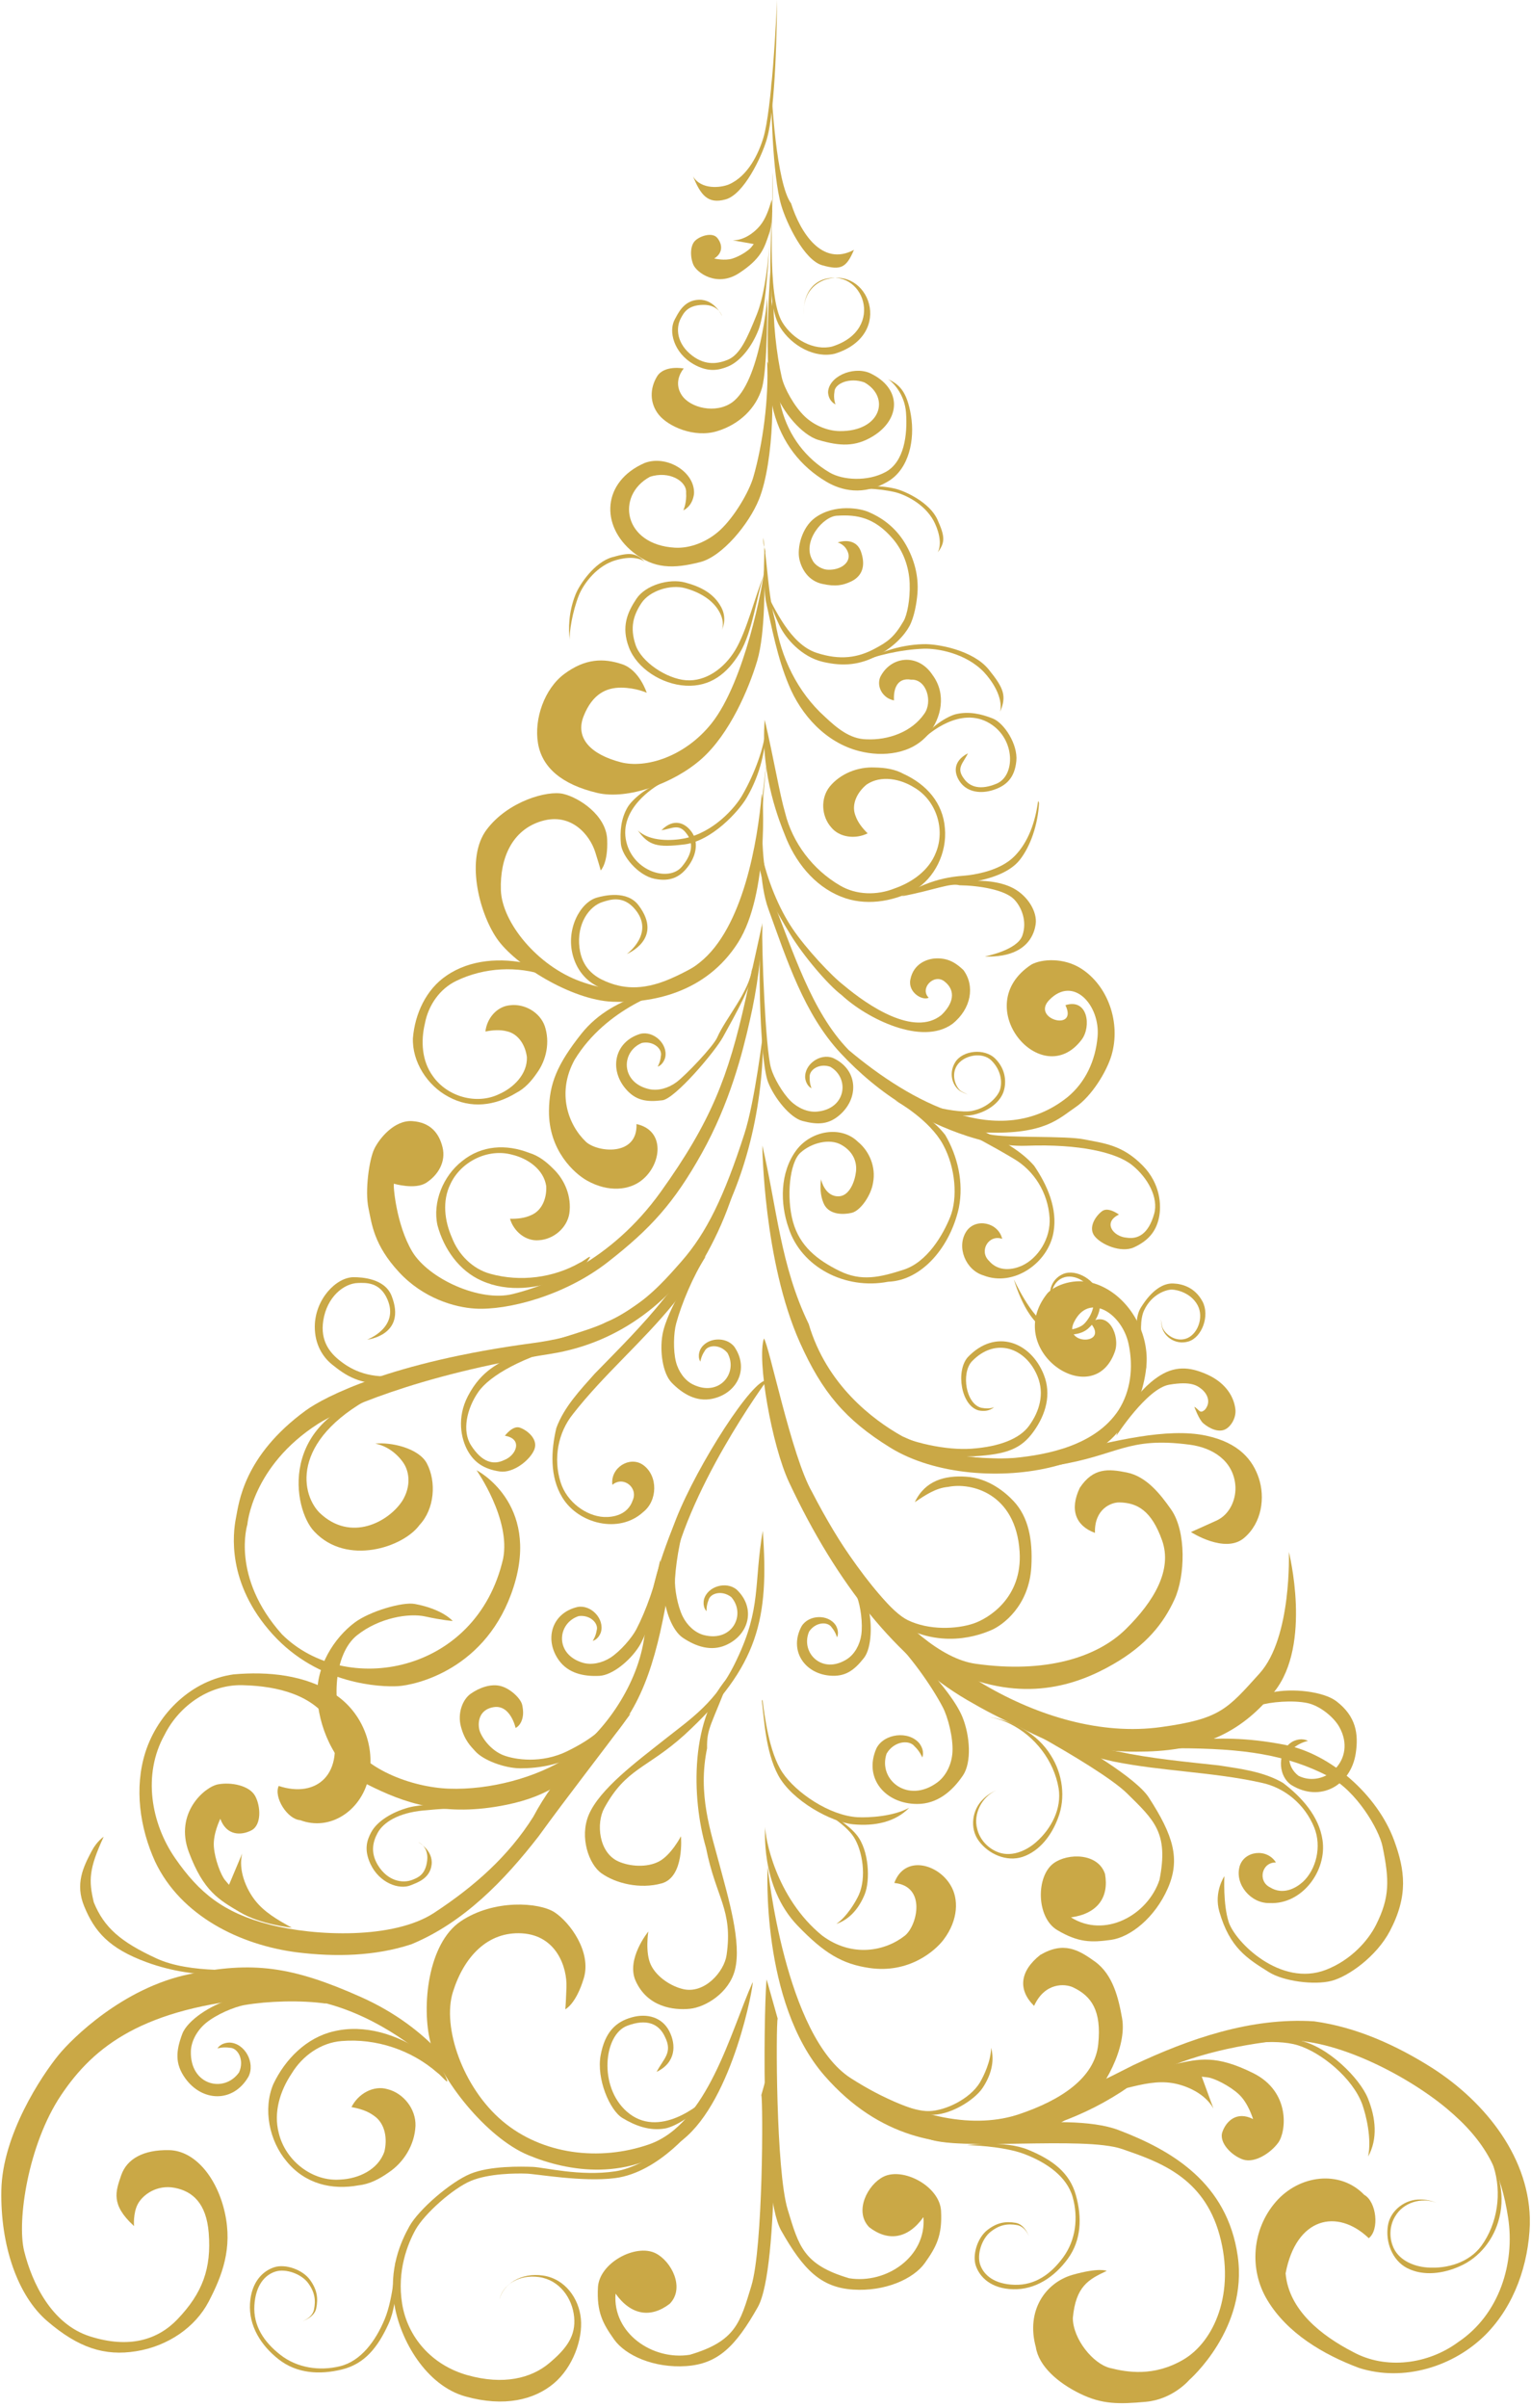 <?xml version="1.0" encoding="UTF-8" standalone="no"?><svg xmlns="http://www.w3.org/2000/svg" xmlns:xlink="http://www.w3.org/1999/xlink" fill="#caa846" height="454.2" preserveAspectRatio="xMidYMid meet" version="1" viewBox="-0.2 -0.0 289.0 454.2" width="289" zoomAndPan="magnify"><g><g color="#caa846" id="change1_1" stroke-width="0"><path d="m-144.85 664.31c-8.722 10.862-19.433 16.643-36.496 17.164-17.063 0.521-31.84-3.115-51.844-14.792s-37.485-33.211-51.269-62.625c-4.997-10.659-9.278-35.263-7.229-41.342 1.503 1.949 7.95 33.9 13.825 44.101 16.282 31.571 33.952 46.29 49.546 55.434 15.594 9.145 33.776 14.556 50.839 12.207 17.063-2.349 19.084-5.105 28.419-15.445 9.335-10.34 8.417-34.928 8.417-34.928s6.757 26.572-4.207 40.225z" fill="inherit" transform="translate(335.35 -116.68) scale(.656)"/><path d="m-421.16 841.94c0.557-2.689 0.248-4.997-1.684-7.627s-6.426-4.246-9.401-3.313c-2.975 0.933-5.717 3.849-6.065 9.72-0.348 5.871 2.721 10.516 7.487 14.236 4.766 3.72 11.159 4.742 17.182 3.258 6.023-1.483 10.232-7.3 12.815-13.485 2.584-6.185 3.099-16.411 3.099-16.411s1.181 10.737-1.934 17.61c-3.115 6.873-6.91 11.617-13.439 13.225-6.529 1.608-13.038 1.134-18.205-2.899-5.167-4.033-8.644-9.676-8.267-16.041 0.377-6.365 3.812-9.453 7.037-10.465 3.225-1.012 8.097 0.739 10.192 3.592 2.095 2.852 2.429 5.354 1.826 8.269-0.552 2.666-4.12 3.718-4.12 3.718s2.968-0.927 3.477-3.386z" fill="inherit" transform="translate(335.35 -116.68) scale(.656)"/><path d="m-393.93 697.58c-4.826 1.311-9.083 3.979-10.763 7.106-1.241 2.308-2.126 5.001-0.224 9.106 2.517 5.431 8.249 7.588 11.72 6.094 1.518-0.653 5.413-1.773 5.888-5.889 0.475-4.116-3.848-6.475-3.848-6.475s3.04 1.181 2.565 5.298c-0.475 4.116-2.689 4.918-4.223 5.533-2.853 1.144-7.105 0.368-9.892-4.095-2.396-3.838-1.394-7.051-0.153-9.359 1.68-3.126 6.068-5.777 13.065-6.46 9.764-0.952 19.189-1.018 19.189-1.018s-16.311-1.745-23.324 0.16z" fill="inherit" transform="translate(335.35 -116.68) scale(.656)"/><path d="m-314.49 676.64c-10.896 9.844-16.837 9.548-23.154 21.131-2.332 4.276-1.642 12.763 4.086 15.316 3.247 1.447 8.172 1.837 11.674 0 3.502-1.837 6.324-7.244 6.324-7.244s1.07 11.707-5.545 13.544c-6.284 1.745-13.231-1e-5 -17.317-2.887-3.655-2.583-6.356-10.37-3.697-16.76 3.113-7.481 14.027-15.511 21.597-21.524 7.778-6.178 15.289-10.903 20.995-23.137 7.15-14.908 4.879-21.729 7.509-37.075 1.793 25.109-0.999 38.871-22.473 58.636z" fill="inherit" transform="translate(335.35 -116.68) scale(.656)"/><path d="m-177.75 573.39c5.084-3.204 9.577-2.143 13.795-0.225 4.218 1.919 7.405 5.41 7.931 9.899 0.28 2.389-1.222 4.945-2.924 5.786-1.912 0.945-4.494-0.18-6.322-1.754-1.253-1.079-2.573-4.743-2.573-4.743 1.445 0.772 1.524 2.242 3.113 0.779 1.973-2.459 0.179-4.902-0.964-5.816-1.249-0.998-2.968-2.407-9.383-1.31s-15.199 14.683-15.199 14.683c0.842-3.449 4.987-12.547 12.526-17.299z" fill="inherit" transform="translate(335.35 -116.68) scale(.656)"/><path d="m-398.16 518.22s6.077 1.781 9.262-0.253c3.496-2.233 5.746-6.086 4.73-10.233-1.015-4.147-3.57-7.167-8.706-7.511-5.136-0.344-9.484 4.952-10.953 8.032-1.469 3.08-2.708 12.003-1.657 16.98 0.965 4.572 1.541 10.563 8.752 18.365 7.044 7.622 16.099 10.172 21.915 10.523 9.318 0.564 25.769-3.677 38.164-13.335 12.395-9.658 19.123-17.073 27.1-31.354 7.977-14.28 11.643-28.547 13.789-38.071 2.142-9.349 3.358-18.566 3.623-28.123 0 0 0.141-0.338-4.828 21.943s-9.911 35.142-24.389 55.345-33.013 27.023-42.584 29.405c-9.571 2.383-24.355-4.461-28.977-12.251s-5.502-19.206-5.242-19.463z" fill="inherit" transform="translate(335.35 -116.68) scale(.656)"/><path d="m-291.6 341.73c0.09 2.654 0.379 18.113-2.022 26.13-2.401 8.017-7.896 21.017-16.052 28.237-7.935 7.025-21.296 11.815-29.979 9.752-10.328-2.453-15.899-7.382-17.052-14.29-1.163-6.973 1.855-15.694 7.607-19.938 5.956-4.395 11.147-4.594 16.607-2.773 5.005 1.669 7.077 8.207 7.077 8.207s-3.082-1.434-7.312-1.47c-4.23-0.036-8.273 1.737-10.829 8.149-2.557 6.413 2.11 11.058 10.629 13.288 7.264 1.902 18.532-1.607 26.133-11.129 9.639-12.076 14.865-40.081 15.191-44.164z" fill="inherit" transform="translate(335.35 -116.68) scale(.656)"/><path d="m-137.86 688.46c7.451 3.713 16.991-4.602 11.747-14.032-1.582-2.846-5.607-6.137-9.214-6.892-4.161-0.87-10.597-0.366-13.977 0.725-7.188 2.32-17.001 6.98-23.916 11.902 2.418-3.67 18.597-13.667 27.601-15.654 6.002-1.324 14.981-0.311 18.697 2.544 5.58 4.287 6.391 9.302 5.53 14.946-1.399 9.176-10.179 14.258-18.55 9.096-4.123-2.84-3.962-10.064 0.459-12.525 2.714-1.28 4.333-0.128 4.333-0.128-0.076-0.019-1.986 0.394-3.691 1.668-2.361 1.25-2.437 5.757 0.98 8.348z" fill="inherit" transform="translate(335.35 -116.68) scale(.656)"/><path d="m-299.91 364.74c-3.278 5.454-8.627 9.133-14.18 8.717-5.553-0.416-12.889-5.215-14.546-10.207-1.657-4.992-0.626-8.482 1.716-12.002 2.342-3.52 8.314-5.397 12.484-4.281 4.007 1.073 8.069 3.287 10.008 6.979 1.622 3.088 0.628 5.067 0.628 5.067s1.659-3.067-0.135-6.483c-2.145-4.084-6.006-5.996-10.439-7.182-4.613-1.235-11.404 0.775-13.994 4.67-2.591 3.895-4.445 8.014-2.163 14.01s9.4 10.634 16.407 10.992c7.008 0.358 11.903-3.46 15.529-9.494 3.627-6.034 4.83-16.254 6.811-22.098-2.332 5.556-4.849 15.858-8.127 21.313z" fill="inherit" transform="translate(335.35 -116.68) scale(.656)"/><path d="m-286.67 237.01c1.502 5.033 6.552 15.672 11.787 17.135 5.235 1.463 6.889 0.826 9.097-4.435-9.182 4.918-15.426-4.977-18.081-13.343-4.269-5.825-5.638-30.354-5.777-35.589-6.7e-4 6.15 0.328 27.364 2.974 36.232z" fill="inherit" transform="translate(335.35 -116.68) scale(.656)"/><path d="m-291.31 347.74c2.683 4.953 7.171 15.326 14.721 17.817 6.883 2.271 11.983 1.37 16.647-1.101 3.808-2.017 5.715-3.312 8.461-8.049 0.965-1.663 1.91-6.1 1.73-10.835-0.181-4.735-1.867-9.303-4.825-12.76-5.297-6.191-10.387-7.017-15.891-6.673-4.131-0.013-10.346 7.438-7.292 12.726 0.757 1.651 2.958 2.82 4.609 2.82 3.615 0.081 6.526-2.073 5.71-4.815-0.825-2.545-3.027-3.027-3.027-3.027s5.159-1.926 6.742 2.752c1.582 4.678-0.276 7.287-3.027 8.53-2.132 0.964-4.196 1.513-8.186 0.619-3.99-0.894-5.896-4.228-6.535-7.017-0.757-3.302 0.671-9.192 4.471-11.97 5.641-4.123 13.173-2.717 15.478-1.651 4.962 2.116 8.444 5.435 10.721 9.444 2.278 4.01 3.694 8.779 3.287 13.934-0.206 2.676-0.912 6.868-2.314 9.435s-4.462 5.978-9.312 8.511c-4.851 2.534-9.498 3.16-15.59 1.738-6.092-1.421-10.663-6.673-12.451-10.387-1.789-3.715-4.127-10.043-4.127-10.043z" fill="inherit" transform="translate(335.35 -116.68) scale(.656)"/><path d="m-288.43 356.49c1.59 10.401 6.42 20.396 14.299 27.48 3.333 3.123 7.122 6.406 11.958 6.472 6.186 0.281 12.989-2.075 16.608-7.32 2.523-3.424 0.698-10.066-3.769-9.829-4.313-0.743-5.12 3.19-4.921 5.95-3.034-0.512-5.137-3.743-3.978-6.678 3.016-6.099 10.889-6.957 15.06-0.628 4.029 5.454 2.631 12.288-1.27 17.085-4.719 5.679-13.014 6.553-19.785 4.816-9.554-2.398-16.813-10.332-20.407-19.252-3.178-7.675-4.716-15.89-6.516-23.961-1.222-8.448 0.053-12.145-0.677-18.166-0.23 2.743 0.692 3.221 0.512 4.405 0.858 6.898 1.135 13.22 2.886 19.624z" fill="inherit" transform="translate(335.35 -116.68) scale(.656)"/><path d="m-290.7 263.4s-2.019 24.352-10.151 30.167c-4.669 3.339-12.071 1.636-14.515-2.126-2.634-4.053 0.605-7.628 0.605-7.628s-5.598-1.074-7.659 2.256c-2.061 3.33-2.264 7.639 0.475 11.043 2.74 3.405 10.177 6.699 16.702 4.754 6.525-1.945 11.36-6.694 12.997-12.479 1.637-5.785 1.547-25.989 1.547-25.989z" fill="inherit" transform="translate(335.35 -116.68) scale(.656)"/><path d="m-324.51 314.97c-9.857 5.355-7.626 19.538 7.232 20.375 4.484 0.253 9.431-1.776 12.991-5.073 4.107-3.804 8.308-10.937 9.555-15.241 2.651-9.153 4.536-22.658 3.96-33.28 2.466 5.031 2.047 28.86-2.342 39.704-2.926 7.228-10.644 16.414-16.864 18.013-7.785 2.002-13.358 1.967-19.276-2.755-9.621-7.676-8.995-20.376 3.229-25.722 6.368-2.432 14.641 2.618 14.213 8.947-0.531 3.729-3.075 4.66-3.075 4.66 0.079-0.067 1.02-2.362 0.807-5.022 0.304-3.335-4.877-6.462-10.43-4.606z" fill="inherit" transform="translate(335.35 -116.68) scale(.656)"/><path d="m-272.78 404.06c3.093-3.773 8.101-5.753 13.008-5.521 2.872 0.054 5.778 0.461 8.299 1.86 6.594 3.023 11.313 8.356 11.864 15.639 0.634 6.921-2.875 14.333-8.887 17.845-6.353 3.337-14.226 4.54-20.998 1.791-7.921-3.138-13.385-10.321-16.243-17.925-1.097-2.788-7.073-16.891-5.721-32.91 2.634 11.286 4.254 21.201 5.859 26.713 2.121 8.632 7.954 16.337 15.783 20.911 4.696 2.781 10.682 2.884 15.729 0.851 5.093-1.775 9.881-5.19 11.851-10.234 2.8-6.653 0.202-15.033-6.174-18.758-3.946-2.501-9.579-3.681-13.728-0.878-2.595 2.111-4.479 5.584-3.245 8.858 0.674 2 2.034 3.697 3.539 5.176-3.429 1.714-8.068 1.267-10.52-1.765-2.787-3.196-3.091-8.264-0.416-11.651z" fill="inherit" transform="translate(335.35 -116.68) scale(.656)"/><path d="m-245.44 389.97c0.951-0.903 10.249-9.261 18.747-4.106 7.445 4.515 7.368 15.063 1.962 17.325-4.562 1.909-7.666 1.046-9.405-1.45-2.341-3.077-0.21-4.417 1.156-7.272-4.444 2.264-4.112 5.866-2.068 8.502 2.044 2.635 5.74 3.214 9.378 2.029 3.736-1.216 6.127-3.476 6.612-8.3 0.485-4.824-3.51-10.928-6.742-12.228-3.232-1.3-6.892-2.152-10.634-1.266-2.331 0.552-7.365 3.578-9.006 6.766z" fill="inherit" transform="translate(335.35 -116.68) scale(.656)"/><path d="m-291.09 388.24c-0.258 4.882-1.385 11.835-5.539 18.959-2.358 4.043-10.13 12.505-17.947 13.462-7.817 0.957-10.259 0.361-13.408-4.037 3.468 3.33 9.915 2.993 13.407 2.318 8.322-1.703 14.458-8.656 16.589-12.31 3.755-6.44 6.454-14.264 6.688-18.677" fill="inherit" transform="translate(335.35 -116.68) scale(.656)"/><path d="m-354.75 472.9c1.522 4.551 0.521 9.678-2.283 13.521-1.572 2.294-3.458 4.424-5.973 5.704-6.043 3.693-13.028 4.614-19.433 1.106-6.146-3.245-10.5-10.11-10.251-16.88 0.577-6.952 3.754-13.975 9.661-17.961 6.845-4.704 15.779-5.224 23.679-3.407 2.923 0.626 5.83 1.776 7.858 4.065 1.471 1.472-1.985-0.51-2.731-0.588-8.372-2.972-17.94-2.437-25.941 1.413-4.831 2.289-8.099 7.076-9.077 12.263-1.218 5.084-0.897 10.812 2.288 15.145 4.095 5.878 12.51 8.327 19.025 5.192 4.197-1.834 8.182-5.75 8.036-10.63-0.392-3.246-2.305-6.656-5.708-7.436-2.037-0.541-4.184-0.362-6.226 0.052 0.385-3.705 3.226-7.215 7.075-7.553 4.164-0.519 8.579 1.987 10 5.991z" fill="inherit" transform="translate(335.35 -116.68) scale(.656)"/><path d="m-340.22 422.89c-1.553-4.945-6.897-11.446-15.387-8.949-8.49 2.497-12.073 10.572-11.775 19.849 0.297 9.276 10.494 21.807 22.99 26.29 12.496 4.483 23.692 2.857 34.187-5.431 12.58-9.934 16.715-34.988 17.898-48.568 0.424 0.28 2.045 28.818-6.814 42.771-9.329 14.694-25.124 17.504-36.183 17.037-11.717-0.495-28.045-10.57-33.253-18.198-5.208-7.628-9.047-23.187-2.895-31.319 6.151-8.131 17.421-11.299 22.005-10.242s12.339 6.157 12.649 13.056c0.31 6.899-1.861 8.97-1.861 8.97s-7e-3 -0.321-1.56-5.266z" fill="inherit" transform="translate(335.35 -116.68) scale(.656)"/><path d="m-320.81 462.35c-8.694 3.235-13.717 1.271-18.037-0.537-3.19-1.335-6.431-4.227-7.796-9.147-2.111-7.611 2.092-15.361 6.891-16.715 2.099-0.592 8.668-2.164 11.971 2.192 7.365 9.711-3.348 14.024-3.348 14.024s8.097-5.873 2.421-12.779c-3.471-4.224-7.296-2.827-9.38-2.183-3.874 1.198-7.531 6.257-6.679 13.146 0.733 5.925 4.431 8.385 7.62 9.72 4.32 1.808 9.98 2.912 18.497-0.764 9.348-4.034 16.138-9.697 16.138-9.697s-9.314 9.394-18.301 12.738z" fill="inherit" transform="translate(335.35 -116.68) scale(.656)"/><path d="m-289.17 436.76c5.805 14.238 11.11 32.015 21.891 43.041 8.828 7.414 19.685 14.723 30.783 18.208 11.098 3.485 22.436 3.147 32.226-4.733 5.042-4.185 7.992-10.344 8.596-17.383 0.756-8.896-6.894-17.673-13.881-10.534-5.406 5.524 8.384 9.285 4.622 1.526 6.458-2.08 7.521 6.141 4.666 9.921-11.47 15.185-32.633-9.719-14.455-21.605 2.943-1.613 9.245-2.07 14.306 1.152 7.681 4.891 11.507 15.51 8.75 24.921-1.346 4.594-5.666 11.793-10.442 15-4.7 3.156-8.694 7.829-25.744 7.22-15.774-0.563-31.211-11.477-41.806-22.848-10.501-11.269-15.47-26.927-20.728-41.357-5.258-14.43-0.185-44.328-0.185-44.328s-4.403 27.559 1.402 41.798z" fill="inherit" transform="translate(335.35 -116.68) scale(.656)"/><path d="m-283.46 444.88c3.857 5.722 11.231 13.603 14.749 16.286 6.953 5.855 20.248 14.867 28.067 8.571 3.422-3.257 4.338-6.994 0.901-9.689-3.024-2.372-7.215 2.017-4.527 4.691-1.783 0.94-5.984-1.495-5.292-5.161 0.899-4.759 4.96-6.055 7.391-6.144 3.585-0.132 5.782 1.361 7.872 3.332 3.383 4.521 2.311 11.17-3.156 15.501-8.805 6.398-24.648-1.568-31.862-8.283-3.811-2.835-11-11.211-14.869-17.615-3.869-6.404-10.829-17.693-8.37-24.011 1.743 8.585 5.24 16.798 9.097 22.52z" fill="inherit" transform="translate(335.35 -116.68) scale(.656)"/><path d="m-342.9 506.17c3.359 3.09 14.89 4.239 14.545-5.103 8.441 1.841 7.198 11.68 1.506 16.152-3.426 2.773-9.455 3.65-15.798 0.067-3.492-1.973-11.017-8.555-10.894-20.049 0.083-7.821 2.373-13.357 9.275-22.08 9.793-12.373 26.88-13.035 26.88-13.035-2.664 0.194-19.715 5.6-28.753 20.416-5.23 9.453-1.949 18.691 3.239 23.633z" fill="inherit" transform="translate(335.35 -116.68) scale(.656)"/><path d="m-231.32 498.38c4.732-1.117 7.731-3.979 8.603-6.681 0.827-2.56 0.681-6.36-2.405-9.441s-9.422-2.416-11.549 1.069c-2.128 3.485-0.51 7.49 2.137 8.602 1.77 0.743 1.547 0.681 1.547 0.681s-0.188-0.141-1.699-0.857c-1.511-0.716-3.358-4.41-1.506-7.444 1.853-3.033 7.305-4.172 9.991-1.49 2.686 2.682 3.219 6.097 2.392 8.535-0.485 1.432-3.077 4.993-8.054 5.944-5.29 1.011-19.846-3.603-19.846-3.603s13.705 6.262 20.388 4.684z" fill="inherit" transform="translate(335.35 -116.68) scale(.656)"/><path d="m-252.03 435.57c9.657-5.952 16.456-5.665 19.291-6.057 2.834-0.392 9.248-1.511 13.168-5.483 3.92-3.972 5.98-9.777 6.779-15.892l0.135 0.3 0.135 0.3c-0.329 6.158-2.39 12.361-5.543 16.364-3.153 4.002-9.334 5.455-12.13 6.063 0.32-0.072 6.111-0.168 10.359 2.143 4.248 2.311 6.789 6.83 6.354 10.184-0.435 3.353-2.484 7.375-8.421 8.839-3.121 0.769-6.211 0.547-6.211 0.547 0.154-0.047 9.261-1.777 10.773-5.963 1.512-4.186-0.302-8.417-2.434-10.538-2.727-2.712-10.116-3.904-15.641-3.968-2.607-0.77-7.38 1.429-16.614 3.162z" fill="inherit" transform="translate(335.35 -116.68) scale(.656)"/><path d="m-345.92 348.85c1.148-2.914 5.441-9.311 10.547-10.762 5.107-1.451 6.795-1.314 9.353 1.257-2.658-1.833-6.917-0.934-9.172-0.123-5.365 1.996-8.726 7.226-9.764 9.86-1.828 4.642-2.829 10.642-2.588 12.938-0.423-3.33-0.4-8.035 1.623-13.17z" fill="inherit" transform="translate(335.35 -116.68) scale(.656)"/><path d="m-287.08 271.87c3.349 5.489 10.161 9.127 15.85 7.679 17.387-5.461 9.715-25.556-3.031-21.21-6.904 2.691-5.962 10.03-5.962 10.03s-0.81-7.648 5.443-10.085c11.545-3.936 18.493 14.264 2.746 19.211-5.153 1.312-11.322-1.984-14.356-6.955-4.66-7.636-2.505-33.181-2.901-43.097 0.881 10.596-2.933 35.997 2.211 44.428z" fill="inherit" transform="translate(335.35 -116.68) scale(.656)"/><path d="m-194.33 526.07c-1.786 1.271-4.149 4.637-2.253 7.156s7.714 4.985 11.403 3.273c4.088-1.897 6.28-4.513 7.132-8.364 0.852-3.85 0.337-9.996-4.549-15.03-5.925-6.105-11.311-6.503-16.889-7.625-5.637-1.135-21.706-0.308-27.311-1.436-6.939-0.715-12.366-3.552-21.626-6.202 0 0 17.04 10.029 32.256 9.459 15.218-0.571 25.861 1.913 30.402 5.553 4.54 3.64 7.702 9.386 6.355 14.08-1.636 5.702-4.608 7.315-7.874 6.802-3.81-0.261-7.044-4.332-2.252-6.647 0 0-3.008-2.288-4.794-1.018z" fill="inherit" transform="translate(335.35 -116.68) scale(.656)"/><path d="m-297.3 503.85c-5.832 18.064-10.893 28.5-18.14 36.731-7.732 8.782-17.347 20.074-42.874 23.482-40.582 5.418-59.871 15.454-65.222 19.363-17.881 13.062-19.226 26.558-20.085 30.939-0.859 4.382-2.691 18.767 10.546 33.386s31.308 15.215 36.09 14.932c4.908-0.29 25.714-4.71 33.3-28.649 7.646-24.128-10.77-33.488-10.691-33.427 0 0 9.904 14.092 7.637 25.438-7.654 33.275-45.483 39.807-63.624 21.75-14.757-16.461-9.967-31.592-9.967-31.592s1.322-16.762 20.339-28.945c5.58-3.574 27.884-13.974 66.925-20.122 40.478-6.375 61.463-49.807 61.162-92.611 0 0-2.342 19.867-5.396 29.326z" fill="inherit" transform="translate(335.35 -116.68) scale(.656)"/><path d="m-394.87 599.45c1.332 2.782 1.28 6.405-0.83 9.887-3.88 6.048-14.87 12.161-23.913 3.436-5.734-5.917-8.023-22.022 17.843-34.598-29.936 7.829-25.503 33.651-19.286 40.066 9.319 9.925 25.59 4.54 30.269-1.903 4.318-4.588 4.902-12.375 2.109-17.696-2.317-4.414-10.437-6.206-14.834-5.676 4.648 0.849 7.763 4.649 8.642 6.485z" fill="inherit" transform="translate(335.35 -116.68) scale(.656)"/><path d="m-398.71 575.66c-9.247 0.744-13.545-2.514-17.209-5.43-2.705-2.154-5.036-5.819-5.009-10.925 0.042-7.898 6.198-14.21 11.184-14.206 2.181 2e-3 8.929 0.279 10.921 5.37 4.441 11.35-7.042 12.582-7.042 12.582s9.39-3.445 5.811-11.636c-2.189-5.01-6.25-4.707-8.43-4.655-4.054 0.097-8.951 3.969-10.007 10.83-0.909 5.9 1.979 9.275 4.684 11.428 3.664 2.917 8.809 5.521 18.005 4.304 10.093-1.335 18.17-4.933 18.17-4.933s-11.52 6.502-21.079 7.271z" fill="inherit" transform="translate(335.35 -116.68) scale(.656)"/><path d="m-317.75 552.78c-9.026 11.074-20.049 20.361-28.853 31.618-4.373 5.419-5.725 12.842-3.602 19.636 1.8 5.758 7.406 9.744 12.493 10.014 2.656 0.115 6.849-0.612 8.27-4.802 1.639-3.66-2.718-7.112-5.855-4.444-0.652-4.911 4.987-8.415 8.817-5.742 4.402 3.127 4.213 10.344 0.012 13.592-6.891 6.312-18.659 3.386-23.267-4.279-3.597-5.92-3.23-13.408-1.686-19.916 2.224-6.051 6.81-10.856 11.028-15.602 6.879-7.052 13.901-13.988 20.034-21.721 7.449-8.762 14.053-19.141 19.512-29.411-3.668 11.169-9.569 21.724-16.905 31.058z" fill="inherit" transform="translate(335.35 -116.68) scale(.656)"/><path d="m-302.18 566.87c3.195 5.734-2.37 12.827-9.988 9.039-2.299-1.143-4.11-3.662-4.835-6.476-0.837-3.246-0.673-8.334 0.064-11.036 1.566-5.746 4.881-13.645 8.507-19.269-2.803 2.038-11.216 15.372-12.454 22.536-0.825 4.775 0.076 11.113 2.652 13.761 3.224 3.315 7.15 5.533 11.564 4.65 7.176-1.435 10.861-8.536 6.491-14.941-2.387-3.144-8.071-2.756-9.849 0.816-0.91 2.184 0.057 3.418 0.057 3.418-0.018-0.059 0.238-1.578 1.18-2.968 0.899-1.905 4.446-2.128 6.611 0.469z" fill="inherit" transform="translate(335.35 -116.68) scale(.656)"/><path d="m-316.97 614.63c-6.129 15.514-6.78 19.373-9.292 34.907-2.238 13.838-12.135 27.297-21.556 33.418-9.421 6.121-22.856 9.621-34.503 9.202-10.651-0.383-25.266-5.672-29.793-15.472-4.175-9.036-3.34-23.318 3.346-28.634 6.367-5.062 14.936-6.446 19.665-5.394 4.729 1.052 7.855 1.294 7.855 1.294s-2.789-3.403-10.94-4.911c-3.436-0.636-12.875 2.063-17.288 5.373-5.758 4.319-11.352 12.636-10.699 21.931 0.696 9.896 6.12 20.443 14.442 24.636 10.409 5.244 22.087 9.5 40.093 5.786 11.984-2.472 18.779-7.366 29.047-18.004 10.473-10.85 14.431-25.416 17.769-45.878 4.217-25.857 27.983-58.091 27.983-58.091-3.873-0.808-19.918 24.114-26.129 39.837z" fill="inherit" transform="translate(335.35 -116.68) scale(.656)"/><path d="m-344.99 642.54c-6.238 2.043-6.963 11.03 1.202 13.417 2.464 0.72 5.504 0.099 7.946-1.475 2.817-1.817 6.149-5.665 7.442-8.149 2.748-5.283 5.674-13.334 6.828-19.926 0.676 3.399-2.193 18.902-6.146 25.004-2.635 4.067-7.597 8.111-11.287 8.308-4.618 0.247-9.006-0.788-11.649-4.432-4.297-5.924-2.185-13.64 5.371-15.379 3.887-0.69 7.798 3.453 6.68 7.283-0.814 2.222-2.361 2.472-2.361 2.472 0.053-0.031 0.896-1.321 1.147-2.981 0.632-2.009-1.821-4.581-5.174-4.142z" fill="inherit" transform="translate(335.35 -116.68) scale(.656)"/><path d="m-219.91 510.97c6.029 3.484 9.96 9.924 10.422 17.027 0.391 6.02-3.406 11.755-8.056 13.837-2.437 1.062-6.611 1.892-9.443-1.507-2.845-2.826-0.022-7.614 3.865-6.252-1.157-4.817-7.68-6.059-10.292-2.187-2.983 4.501-0.211 11.167 4.877 12.687 8.7 3.412 18.628-3.551 20.171-12.36 1.228-6.818-1.808-13.672-5.589-19.189-4.251-4.846-10.259-7.68-15.902-10.592-8.955-4.107-18.002-8.053-16.308-6.11 1.694 1.944 13.992 7.309 26.255 14.646z" fill="inherit" transform="translate(335.35 -116.68) scale(.656)"/><path d="m-341.56 680.11c-7.271 5.29-15.184 6.203-20.194 6.194-4.511-8e-3 -10.594-2.271-12.937-4.845-1.384-1.521-3.134-3.161-4.199-7.191-0.989-3.738 0.427-7.734 2.867-9.433 2.531-1.762 5.791-2.903 8.575-2.188 2.784 0.715 5.825 3.585 6.215 5.486 0.39 1.901 0.336 3.409-0.294 4.781s-1.616 1.791-1.616 1.791-1.459-6.782-6.32-5.985c-4.861 0.797-4.583 5.458-3.925 7.105 0.965 2.413 3.535 5.478 6.711 6.713 3.357 1.306 11.012 2.472 18.387-1.146 7.375-3.619 10.826-6.844 13.547-10.691 2.721-3.847 2.851-3.941 2.851-3.941s-3.135 8.595-9.668 13.348z" fill="inherit" transform="translate(335.35 -116.68) scale(.656)"/><path d="m-239.5 504.23c3.539 6.053 5.35 13.591 3.901 20.911-2.412 11.005-10.452 20.895-20.356 21.263-12.359 2.389-25.01-4.218-28.637-15.473-2.469-7.045-2.521-15.933 2.221-22.336 4.213-5.652 12.859-7.21 17.725-2.434 3.276 2.676 5.235 7.214 4.357 11.777-0.534 3.526-3.479 7.878-5.988 8.614-2.975 0.724-6.965 0.496-8.29-2.828-0.917-2.17-0.976-4.7-0.675-6.864l0.018 0.221s1.084 4.978 5.157 4.755c2.999-0.164 4.552-4.245 4.874-7.124 0.322-2.878-0.911-5.843-4.281-7.715-3.37-1.872-8.589-0.526-11.717 2.318-3.127 2.844-4.091 12.764-2.141 19.834 1.95 7.07 7.037 11.009 13.358 14.129 6.321 3.12 11.642 1.865 18.466-0.33 6.823-2.195 11.36-10.014 13.449-15.238 2.089-5.224 1.647-13.95-2.145-20.843-3.793-6.893-12.772-12.129-13.94-12.702 5.258 2.254 10.845 5.123 14.646 10.064z" fill="inherit" transform="translate(335.35 -116.68) scale(.656)"/><path d="m-278.8 558.55c5.134 17.463 18.363 27.493 26.902 32.276 10.189 4.698 21.44 7.313 32.531 6.212 9.11-0.905 23.033-3.508 29.729-13.728 3.412-5.385 4.349-12.091 2.889-19.001-1.852-8.731-11.354-15.056-15.699-6.309-3.363 6.768 10.318 6.612 4.661 0.202 5.309-3.754 8.63 3.835 7.101 8.235-6.144 17.679-32.608-0.416-19.389-16.762 2.229-2.349 7.859-4.505 13.406-2.796 8.419 2.593 14.952 11.726 15.121 21.495 0.083 4.769-1.809 12.845-5.258 17.221-3.394 4.306-5.709 9.872-21.468 13.938-14.58 3.761-34.2 2.528-47.134-5.479-12.82-7.936-19.487-15.804-25.925-30.159-10.488-23.384-10.816-56.643-10.816-56.643 4.165 17.625 5.177 34.475 13.35 51.299z" fill="inherit" transform="translate(335.35 -116.68) scale(.656)"/><path d="m-229.17 582.64c-4.443-1.176-5.745-9.843-2.752-13.267 6.931-7.306 15.789-3.845 19.031 4.391 1.9 4.825 0.597 9.836-2.559 14.127-2.635 3.583-8.305 5.94-16.533 6.518-7.131 0.501-17.306-1.614-24.264-5.245 1.882 1.672 15.363 7.993 24.993 7.423 9.485-0.562 13.601-2.142 17.174-7.131 3.573-4.988 5.136-10.715 2.948-16.274-3.735-9.488-13.938-13.474-21.922-5.059-3.448 3.944-1.948 13.927 3.17 15.282 3.082 0.598 4.427-0.988 4.427-0.988s-1.037 0.74-3.712 0.221z" fill="inherit" transform="translate(335.35 -116.68) scale(.656)"/><path d="m-183.21 553.81c3.207-5.173 6.515-7.011 9.264-6.909 2.683 0.1 6.301 1.142 8.46 5.185 2.159 4.044-0.14 10.327-4.052 11.495s-7.345-1.643-7.722-4.669c-0.252-2.023-0.251-1.778-0.251-1.778s0.086 0.233 0.38 1.984c0.293 1.751 3.367 4.706 6.773 3.689s5.357-6.112 3.477-9.632-5.857-4.467-7.365-4.514-5.846 1.202-8.065 6.014c-2.358 5.114 0.826 16.708 0.826 16.708s-5.297-11.815-1.726-17.574z" fill="inherit" transform="translate(335.35 -116.68) scale(.656)"/><path d="m-251.07 734.37c3.513-2.914 6.201-14.185-3.103-15.099 2.958-8.117 12.541-5.563 16.208 0.679 2.288 3.767 2.346 9.86-2.057 15.664-2.424 3.196-9.958 9.767-21.331 8.101-7.739-1.134-12.917-4.146-20.633-12.159-10.945-11.366-9.305-28.388-9.305-28.388-0.166 2.666 2.9 20.289 16.367 31.235 8.664 6.453 18.259 4.443 23.854-0.034z" fill="inherit" transform="translate(335.35 -116.68) scale(.656)"/><path d="m-292.29 666.88c0.639 4.708 0.98 14.463 4.681 21.369 4.005 7.476 15.447 13.568 21.615 14.159 6.168 0.591 12.119-0.635 16.095-4.751-4.622 2.504-11.496 2.869-14.869 2.709-8.046-0.475-17.681-7.011-21.595-12.861-3.918-5.856-5.172-16.676-5.75-20.932" fill="inherit" transform="translate(335.35 -116.68) scale(.656)"/><path d="m-224.83 710.21c3.943 1.842 8.461-0.013 11.508-2.72 4.307-3.794 7.378-9.606 6.429-15.463-1.343-7.88-6.757-14.907-13.881-18.467-2.073-1.022-4.298-1.734-6.58-2.103 7.248 1.024 14.367 4.813 18.254 11.175 3.355 5.289 4.307 12.135 2.022 18.026-1.782 4.779-5.173 9.422-10.173 11.107-4.628 1.534-9.852-0.811-12.629-4.617-2.646-3.578-1.935-8.883 1.213-11.92 1.084-1.113 2.406-1.984 3.837-2.585-4.144 1.841-6.701 6.738-5.47 11.165 0.701 2.842 2.815 5.215 5.47 6.402z" fill="inherit" transform="translate(335.35 -116.68) scale(.656)"/><path d="m-209.92 560.4c5.764 1.956 9.486 1.273 11.543-0.553 2.008-1.783 4.14-4.886 3.237-9.38-0.903-4.494-6.671-7.885-10.434-6.301-3.762 1.584-4.627 5.936-2.995 8.512 1.091 1.723 0.936 1.532 0.936 1.532s-0.082-0.235-0.968-1.773c-0.886-1.538-0.391-5.773 2.885-7.152s8.02 1.315 8.806 5.227c0.786 3.912-1.683 7.171-2.818 8.166-1.134 0.995-5.278 2.787-10.049 0.482-5.071-2.45-9.98-13.425-9.98-13.425s3.419 12.488 9.836 14.666z" fill="inherit" transform="translate(335.35 -116.68) scale(.656)"/><path d="m-207.64 599.2c17.985-2.865 20.358-8.329 38.498-5.941 6.696 0.882 12.4 4.654 13.089 11.485 0.391 3.872-1.386 8.502-5.426 10.337-4.04 1.835-7.332 3.293-7.332 3.293s9.753 6.328 15.24 1.737c5.212-4.362 6.149-11.715 4.258-17.322-1.691-5.015-5.542-10.087-15.165-12.136-11.267-2.398-26.88 1.732-38.291 4.292-11.724 2.63-23.935 3.406-42.646 0.029-7.292-2.785 21.137 5.514 37.775 4.227z" fill="inherit" transform="translate(335.35 -116.68) scale(.656)"/><path d="m-361.92 588.35c2.074 0.71 5.296 3.266 4.194 6.22-1.101 2.954-5.978 6.972-10.002 6.38-4.459-0.657-7.304-2.542-9.216-5.991s-3.165-9.488 0.088-15.703c3.945-7.537 8.995-9.45 14.024-12.113 5.082-2.691 20.723-6.467 25.776-9.141 6.449-2.659 10.846-6.921 18.971-12.094 0 0-13.486 14.46-28.236 18.239-14.753 3.779-24.25 9.187-27.568 13.967-3.318 4.781-4.716 11.189-2.09 15.305 3.19 5.001 6.497 5.703 9.482 4.282 3.579-1.334 5.521-6.156 0.269-7.013 0 0 2.233-3.049 4.307-2.339z" fill="inherit" transform="translate(335.35 -116.68) scale(.656)"/><path d="m-230.83 656.24c20.249 2.872 35.041-1.867 43.227-9.909 8.186-8.042 13.5-17.09 10.484-25.563-3.016-8.473-7.065-10.853-12.351-10.914-2.302-0.027-7.165 1.879-6.965 8.76-5.608-2.054-7.314-6.733-4.38-12.925 3.877-5.888 8.289-5.494 13.5-4.452 5.745 1.149 9.72 6.282 12.781 10.627 4.452 6.319 4.069 19.166 1.005 25.85-3.159 6.893-8.066 13.147-17.664 18.67-10.484 6.032-25.874 11.347-46.099 2.154-23.377-10.625-37.052-43.945-37.052-43.945s23.265 38.775 43.514 41.647z" fill="inherit" transform="translate(335.35 -116.68) scale(.656)"/><path d="m-277.57 608.99c0.503 2.154 9.478 25.419 22.834 34.682s25.816 4.005 28.363 2.944c3.445-1.436 11.007-7.041 11.633-18.31 0.437-7.87-0.893-14.268-5.026-18.741-2.313-2.503-7.252-6.75-13.787-7.109-5.979-0.388-11.721 1.013-14.72 7.324 2.936-1.971 6.035-4.088 9.55-4.38 6.627-1.382 19.515 1.779 20.608 18.598 0.867 13.333-9.043 19.262-13.284 20.68-4.85 1.622-12.781 2.011-18.957-1.005-8.967-4.379-26.64-33.749-27.214-34.682z" fill="inherit" transform="translate(335.35 -116.68) scale(.656)"/><path d="m-172.61 680.54c18.935 0.041 31.407 1.807 43.604 8.189 7.82 4.092 14.302 15.099 15.312 20.004 1.979 9.607 2.158 14.621-1.872 22.621-2.208 4.383-7.088 10.057-14.396 12.886-13.064 5.057-26.115-7.977-27.982-13.72-1.673-5.147-1.242-13.207-1.242-13.207s-3.075 4.521-1.462 10.17c2.994 10.49 8.08 13.557 14.29 17.437 4.194 2.621 12.979 3.773 17.928 2.519 4.862-1.232 12.997-6.995 16.866-14.352 5.349-10.172 4.337-17.507 1.228-26.013-4.809-13.156-18.377-25.013-31.541-27.539-22.803-4.375-29.768 1.105-62.665-1.586 0 0 12.143 2.549 31.932 2.592z" fill="inherit" transform="translate(335.35 -116.68) scale(.656)"/><path d="m-190.98 684.37c14.007 2.811 28.42 2.972 42.372 6.066 6.821 1.403 12.583 6.274 15.262 12.868 2.271 5.588 0.477 12.23-3.278 15.672-1.978 1.777-5.676 3.882-9.436 1.55-3.592-1.784-2.423-7.218 1.695-7.152-2.618-4.205-9.199-3.326-10.457 1.172-1.41 5.212 3.324 10.663 8.631 10.5 9.332 0.493 16.556-9.247 15.24-18.094-0.986-6.857-6.03-12.403-11.359-16.445-5.563-3.257-12.158-4.051-18.431-5.033-9.793-1.071-19.623-1.962-29.273-4.032-11.321-2.028-23.016-5.843-33.759-10.3 9.932 6.29 21.197 10.687 32.793 13.228z" fill="inherit" transform="translate(335.35 -116.68) scale(.656)"/><path d="m-256.4 682.11c-2.517 7.495 6.137 14.507 14.608 8.247 2.556-1.889 4.166-5.278 4.359-8.757 0.223-4.012-1.251-9.951-2.837-12.95-3.373-6.378-9.445-14.871-15.334-20.619 3.975 1.728 17.71 15.396 21.031 23.519 2.214 5.414 2.683 13.074 0.161 16.798-3.158 4.66-7.457 8.199-13.135 8.21-9.232 0.018-15.561-7.449-11.76-16.012 2.165-4.261 9.29-5.154 12.381-1.38 1.671 2.35 0.784 4.029 0.784 4.029 8e-3 -0.073-0.689-1.798-2.201-3.207-1.587-2.024-6.029-1.445-8.057 2.122z" fill="inherit" transform="translate(335.35 -116.68) scale(.656)"/><path d="m-301.08 637.08c4.312 4.948 0.336 13.04-7.901 10.911-2.486-0.642-4.779-2.732-6.071-5.335-1.49-3.003-2.383-8.014-2.222-10.81 0.343-5.946 1.951-14.359 4.334-20.613-2.321 2.574-7.792 17.361-7.52 24.626 0.181 4.843 2.375 10.856 5.443 12.914 3.84 2.576 8.14 3.933 12.276 2.156 6.724-2.889 8.859-10.599 3.258-15.961-2.986-2.582-8.466-1.025-9.467 2.837-0.438 2.325 0.763 3.332 0.763 3.332-0.03-0.054-0.094-1.593 0.54-3.148 0.485-2.049 3.909-3.003 6.565-0.909z" fill="inherit" transform="translate(335.35 -116.68) scale(.656)"/><path d="m-330.04 670.59c-11.714 7.255-21.553 17.479-28.026 29.666-7.143 11.315-16.815 19.911-28.496 27.586-11.681 7.675-34.227 6.79-47.438 3.383-13.211-3.406-20.22-9.118-27.12-19.086-6.9-9.968-9.423-24.015-3.055-35.43 4.284-8.595 13.344-14.845 23.152-14.28 9.129 0.279 19.744 2.646 24.801 11.063 4.163 14.567-4.216 21.486-15.087 17.883-1.508 3.233 2.492 9.594 6.17 9.831 8.509 3.236 17.375-2.583 19.616-11.811 2.241-9.227-1.73-19.159-9.633-24.367-8.47-5.621-19.268-6.605-29.163-5.731-12.015 1.695-21.755 11.112-25.378 22.454-3.228 10.249-1.585 21.699 2.814 31.363 7.383 15.623 24.437 24.017 40.918 26.117 10.91 1.33 22.309 1.121 32.816-2.332 15.068-6.218 26.783-18.364 36.614-31.032 8.631-11.909 17.756-23.451 26.495-35.278z" fill="inherit" transform="translate(335.35 -116.68) scale(.656)"/><path d="m-234.53 665.55c1.959 0.451 38.999 19.762 47.35 27.986 7.809 7.691 11.988 11.305 9.318 24.837-3.424 10.254-15.795 16.892-25.471 10.793 7.604-1.059 10.992-5.699 9.797-12.483-1.996-6.059-10.659-6.064-14.76-3.1-5.144 3.717-5.07 15.633 1.025 19.246 6.095 3.612 9.787 3.578 15.416 2.809 5.629-0.768 12.665-6.37 16.373-14.801 3.708-8.431 1.593-15.254-5.476-26.164s-59.95-36.631-62.049-37.114z" fill="inherit" transform="translate(335.35 -116.68) scale(.656)"/><path d="m-278.69 646.99c-2.573 6.039 3.709 12.506 10.885 7.936 2.166-1.379 3.701-4.074 4.126-6.949 0.49-3.316-0.209-8.358-1.226-10.967-2.163-5.549-6.292-13.054-10.49-18.266 3.002 1.731 11.63 13.997 13.616 20.99 1.324 4.662 1.157 11.93-1.125 14.836-2.857 3.636-5.445 5.492-9.928 5.079-7.288-0.671-11.7-7.343-8.03-14.174 2.042-3.378 7.735-3.591 9.88-0.226 1.135 2.076 0.304 3.405 0.304 3.405 0.012-0.06-0.403-1.545-1.486-2.827-1.094-1.799-4.646-1.648-6.525 1.163z" fill="inherit" transform="translate(335.35 -116.68) scale(.656)"/><path d="m-266.63 775.44c19.054 12.174 36.241 14.391 48.343 10.326s21.787-10.441 22.795-20.109c1.008-9.669-1.939-13.867-7.242-16.372-2.31-1.091-8.126-1.481-11.214 5.331-4.676-4.601-4.159-9.959 1.76-14.647 6.726-3.955 10.988-1.529 15.746 1.899 5.246 3.78 6.802 10.631 7.813 16.291 1.47 8.23-5.058 20.597-11.343 25.706-6.482 5.269-14.422 9.105-26.744 10.056-13.459 1.039-31.525-0.893-47.533-19.227-18.503-21.192-16.37-60.053-16.37-60.053s4.934 48.625 23.987 60.799z" fill="inherit" transform="translate(335.35 -116.68) scale(.656)"/><path d="m-188.59 795.78c10.469 3.619 23.408 7.989 28.004 24.693 4.595 16.703-1.553 30.711-10.475 35.891-8.503 4.936-16.128 3.592-21.031 2.373-4.903-1.219-10.651-8.32-10.711-14.357 0.843-9.182 4.55-11.131 9.743-13.561l-0.072-0.033s-2.173-0.997-9.799 1.172c-7.807 2.285-13.388 10.333-10.519 20.761 0.838 5.536 6.465 10.349 12.77 13.413 6.306 3.064 11.11 3.035 18.91 2.32 7.801-0.715 12.484-6.294 12.484-6.294s16.961-14.715 13.922-35.684c-3.039-20.969-18.875-30.294-34.278-36.156-15.402-5.863-53.179 1.365-55.311 2.276 7.903 3.968 45.189-0.676 56.362 3.186z" fill="inherit" transform="translate(335.35 -116.68) scale(.656)"/><path d="m-229.29 793.15c15.309-1.433 30.208-6.637 42.706-15.354 12.738-7.55 26.666-11.259 42.15-13.113 15.485-1.855 37.619 9.778 49.164 19.393 11.545 9.615 15.742 18.499 17.728 31.457 1.986 12.957-2.423 27.776-14.435 35.794-8.533 6.282-20.69 8.008-30.23 2.773-9.002-4.633-18.461-12-19.368-22.574 3.024-16.106 14.829-18.806 23.935-10.119 3.107-2.412 2.243-10.488-1.323-12.476-6.921-7.202-18.671-5.8-25.471 2.071s-7.728 19.392-2.387 28.217c5.705 9.495 16.029 15.609 26.367 19.491 12.866 4.099 27.266-0.371 36.495-9.631 8.292-8.389 12.301-20.27 12.668-31.738 0.322-18.668-12.607-34.953-28.07-44.864-10.267-6.503-21.781-11.749-34.005-13.424-18.156-1.175-35.881 4.996-51.979 12.573-14.521 7.416-29.356 14.24-43.945 21.524z" fill="inherit" transform="translate(335.35 -116.68) scale(.656)"/><path d="m-334.59 804.14c-9.368 1.166-22.349-1.188-25.383-1.295-3.034-0.107-10.732-0.089-15.964 2.054-5.231 2.143-13.479 9.544-15.99 14.044-2.23 3.995-5.432 11.83-3.862 21.365s8.475 17.606 18.832 20.498c10.358 2.893 18.309 0.857 23.436-3.428 5.127-4.285 7.737-7.93 7.219-13.32-0.518-5.39-4.185-10.606-10.044-11.463-5.859-0.857-10.567 2.25-11.444 6.478 1.086-4.48 6.19-7.849 12.542-6.919 6.352 0.929 10.328 6.585 10.889 12.428 0.561 5.844-2.269 13.964-7.827 18.61s-14.179 6.853-25.409 3.717c-11.23-3.136-18.716-16.054-20.418-26.392-1.702-10.337 1.893-18.202 4.31-22.533 2.722-4.878 11.91-12.777 17.582-15.1 5.671-2.323 14.633-2.091 17.922-1.975 3.289 0.116 13.583 2.792 23.707 1.278 10.095-1.51 23.317-13.528 23.317-13.528s-10.363 13.858-23.418 15.483z" fill="inherit" transform="translate(335.35 -116.68) scale(.656)"/><path d="m-435.89 752.23c-34.489 2.957-48.606 13.962-58.07 28.089-9.464 14.127-12.746 36.158-10.587 44.844 2.246 9.034 7.84 20.957 18.929 24.475 11.389 3.614 19.597 0.922 25.185-4.928 7.219-7.556 9.785-14.619 8.983-24.804-0.677-8.595-4.701-12.001-9.785-12.977-5.133-0.986-9.144 1.971-10.587 4.599-1.444 2.628-1.123 6.406-1.123 6.406l-0.16-0.164c-6.553-6.063-5.138-9.768-3.529-14.455 1.608-4.688 6.373-7.392 13.796-7.228 7.423 0.164 13.796 7.885 16.042 18.069 2.246 10.184-0.802 18.069-4.652 25.461-3.85 7.392-11.71 12.812-20.854 14.291-9.144 1.478-16.683-0.986-25.666-8.706-8.456-7.267-13.475-21.683-13.154-37.616 0.321-15.933 11.55-32.853 16.523-38.93 3.801-4.645 18.448-19.219 37.537-23.161 18.21-3.761 29.516-2.3 49.408 6.571 19.917 8.881 29.677 23.325 32.163 30.306-0.401 0.082-25.907-33.099-60.396-30.142z" fill="inherit" transform="translate(335.35 -116.68) scale(.656)"/><path d="m-391.95 789.08c-0.243 5.484-3.347 10.543-7.813 13.491-2.561 1.801-5.382 3.298-8.518 3.629-7.783 1.454-15.432-0.436-20.697-6.816-5.101-5.992-6.881-15.11-3.9-22.233 3.396-7.182 9.528-13.369 17.287-15.192 9.025-2.204 18.544 0.918 26.048 6.109 2.795 1.872 5.363 4.294 6.556 7.572 0.942 2.177-1.864-1.361-2.61-1.751-7.531-6.617-17.718-9.984-27.603-9.167-5.955 0.455-11.285 4.218-14.388 9.352-3.313 4.925-5.28 11.17-3.702 17.105 1.905 7.959 9.691 14.035 17.742 13.37 5.111-0.231 10.839-2.77 12.647-8.037 0.896-3.626 0.273-8.052-2.961-10.285-1.905-1.416-4.215-2.108-6.51-2.506 1.89-3.795 6.262-6.372 10.409-5.149 4.548 1.159 8.143 5.651 8.014 10.508z" fill="inherit" transform="translate(335.35 -116.68) scale(.656)"/><path d="m-442.73 773.75c-4.306 6.063-14.111 3.678-13.858-6.048 0.076-2.935 1.776-6.022 4.286-8.122 2.895-2.423 8.127-4.688 11.211-5.216 6.558-1.123 16.121-1.461 23.526-0.388-3.384-1.936-20.092-3.231-27.933-1.088-5.226 1.429-12.094 5.848-13.565 9.791-1.842 4.936-2.131 8.565 0.84 12.728 4.831 6.767 13.759 7.195 18.192-0.409 2.063-3.985-1.006-9.702-5.462-9.839-2.641 0.1-3.436 1.695-3.436 1.695 0.051-0.047 1.711-0.508 3.562-0.195 2.353 0.022 4.249 3.599 2.636 7.092z" fill="inherit" transform="translate(335.35 -116.68) scale(.656)"/><path d="m-308.5 781.37c-1.248 1.161-13.385 11.847-22.686 3.601-8.148-7.224-6.579-22.069 0.113-24.624 5.648-2.157 9.188-0.581 10.889 3.136 2.329 4.606-0.371 6.244-2.382 10.105 5.558-2.671 5.671-7.782 3.63-11.731-2.042-3.949-6.32-5.193-10.776-3.949-4.576 1.278-7.713 4.181-8.961 10.918-1.248 6.737 2.609 15.797 6.239 18.003 3.63 2.207 7.827 3.833 12.364 3.02 2.827-0.507 9.188-4.181 11.57-8.479z" fill="inherit" transform="translate(335.35 -116.68) scale(.656)"/><path d="m-348.51 749.32c0.227-5.924-2.949-14.984-12.818-15.564-9.868-0.581-16.674 6.737-19.85 16.842-3.176 10.105 2.836 27.528 14.292 37.168 11.457 9.641 27.913 11.576 42.068 6.692 16.967-5.855 23.542-32.497 29.894-46.667 0.34 0.465-5.559 33.703-20.124 45.318-15.339 12.233-33.008 9.176-44.465 4.414-12.138-5.045-25.522-22.185-28.131-32.406-2.609-10.221-0.794-28.457 8.734-34.845 9.528-6.388 22.573-5.459 26.997-2.555 4.424 2.904 10.662 11.383 8.394 18.933-2.269 7.55-5.331 8.944-5.331 8.944s0.113-0.348 0.34-6.272z" fill="inherit" transform="translate(335.35 -116.68) scale(.656)"/><path d="m-326.8 477.74c-6.076 2.484-6.157 11.499 2.159 13.297 2.509 0.542 5.497-0.294 7.82-2.04 2.68-2.013 10.597-10.294 11.709-12.865 2.364-5.466 9.353-13.263 10.033-19.921 0.917 3.342-4.893 13.483-8.399 19.851-2.337 4.245-13.763 17.705-17.428 18.166-4.588 0.577-7.733 0.076-10.63-3.37-4.71-5.602-3.155-13.448 4.258-15.724 3.828-0.966 8.025 2.886 7.184 6.787-0.653 2.274-2.178 2.635-2.178 2.635 0.051-0.034 0.8-1.381 0.931-3.055 0.487-2.049-2.144-4.439-5.457-3.761z" fill="inherit" transform="translate(335.35 -116.68) scale(.656)"/><path d="m-347.68 526.78c0.684-4.75-1.218-9.615-4.663-12.895-1.957-1.976-4.194-3.734-6.897-4.544-6.606-2.553-13.643-2.211-19.317 2.386-5.466 4.292-8.524 11.824-7.068 18.441 1.811 6.737 6.192 13.078 12.716 15.944 7.576 3.405 16.458 2.319 23.907-0.882 2.764-1.139 5.419-2.79 7.005-5.405 1.184-1.712-1.862 0.856-2.582 1.067-7.706 4.421-17.215 5.606-25.775 3.248-5.162-1.389-9.234-5.514-11.123-10.443-2.108-4.785-2.816-10.478-0.457-15.31 2.978-6.516 10.819-10.429 17.791-8.51 4.457 1.054 9.079 4.195 9.807 9.021 0.195 3.264-1.078 6.961-4.287 8.336-1.907 0.897-4.052 1.104-6.135 1.062 1.041 3.576 4.464 6.522 8.311 6.166 4.19-0.234 8.086-3.489 8.767-7.682z" fill="inherit" transform="translate(335.35 -116.68) scale(.656)"/><path d="m-308.35 709.19c2.846 14.405 7.785 17.721 5.921 30.782-0.688 4.821-6.316 11.211-12.434 9.832-3.467-0.782-7.649-3.414-9.357-6.981-1.708-3.567-0.736-9.588-0.736-9.588s-6.468 7.908-3.655 14.172c3.393 7.556 10.904 8.512 15.606 8.041 4.453-0.445 11.295-4.511 12.985-11.222 1.979-7.858-1.966-20.82-4.438-30.167-2.539-9.602-6.333-20.28-3.591-33.498-0.114-6.031 1.289-6.542 6.858-21.313-11.956 12.157-11.352 35.649-7.16 49.942z" fill="inherit" transform="translate(335.35 -116.68) scale(.656)"/><path d="m-277.27 696.96c2.838 1.646 9.031 4.456 12.317 8.557 3.557 4.439 3.859 13.05 2.282 16.974-1.577 3.924-4.259 7.23-8.18 8.56 3.085-2.154 5.504-6.254 6.471-8.356 2.248-5.039 1.086-12.665-1.45-16.615-2.539-3.954-9.13-7.606-11.695-9.093" fill="inherit" transform="translate(335.35 -116.68) scale(.656)"/><path d="m-258.11 780.54c2.958 1.42 8.766 4.957 14.005 5.366 5.671 0.442 12.959-4.154 15.315-7.665s3.58-7.589 2.473-11.579c-0.045 3.762-2.072 8.069-3.266 10.052-2.901 4.694-9.858 8.025-14.551 8.152-4.697 0.127-11.425-3.267-14.098-4.55" fill="inherit" transform="translate(335.35 -116.68) scale(.656)"/><path d="m-110.79 823.5c1.437 4.108 5.922 6.043 9.987 6.331 5.724 0.43 12.027-1.434 15.553-6.207 4.698-6.467 5.941-15.25 3.51-22.833-0.717-2.197-1.763-4.286-3.093-6.176 4.333 5.901 6.596 13.64 4.762 20.867-1.439 6.096-5.671 11.56-11.481 14.042-4.664 2.065-10.355 2.884-15.054 0.484-4.331-2.239-6.305-7.614-5.522-12.26 0.711-4.393 5.003-7.591 9.374-7.462 1.554-2e-3 3.101 0.334 4.53 0.938-4.213-1.678-9.502-0.085-11.81 3.889-1.543 2.488-1.764 5.658-0.757 8.387z" fill="inherit" transform="translate(335.35 -116.68) scale(.656)"/><path d="m-159.51 766.2c4.693-0.744 14.133-3.226 21.812-1.671 8.312 1.683 17.442 10.886 19.784 16.622 2.342 5.736 2.881 11.789 0.085 16.782 1.067-5.147-0.563-11.836-1.688-15.02-2.772-7.568-11.805-14.913-18.535-16.976-6.737-2.065-17.459-0.15-21.701 0.522" fill="inherit" transform="translate(335.35 -116.68) scale(.656)"/><path d="m-262.77 287.82c7.516 4.239 4.808 14.118-7.105 14-3.595-0.036-7.41-1.699-10.036-4.19-3.029-2.873-5.915-8.095-6.628-11.184-1.517-6.57-2.64-16.436-2.324-23.886-1.124 3.827-2.181 20.489 0.612 28.331 1.862 5.228 7.42 12.062 12.28 13.484 6.082 1.78 10.532 2.02 15.564-1.022 8.18-4.946 8.512-13.916-0.894-18.262-4.923-2.015-11.856 1.146-11.928 5.622 0.18 2.651 2.149 3.427 2.149 3.427-0.058-0.05-0.659-1.711-0.316-3.574-0.024-2.362 4.315-4.317 8.625-2.746z" fill="inherit" transform="translate(335.35 -116.68) scale(.656)"/><path d="m-245.87 363.08c4.21-0.133 14.378 1.752 18.842 7.258 4.464 5.505 5.176 7.652 3.326 12.156 0.883-4.236-2.454-8.992-4.637-11.333-5.274-5.534-13.509-6.893-17.315-6.772-6.706 0.212-14.663 2.161-17.382 3.673 3.905-2.284 9.747-4.746 17.165-4.981z" fill="inherit" transform="translate(335.35 -116.68) scale(.656)"/><path d="m-293.26 272.72c-1.936 4.93-5.279 9.12-8.839 10.558-2.629 1.062-5.635 1.71-9.869-0.716-5.601-3.209-7.317-9.452-5.329-12.941 0.87-1.526 2.499-5.498 7-5.566s6.587 4.716 6.587 4.716-0.951-3.315-5.452-3.246c-4.502 0.069-5.606 2.31-6.436 3.856-1.544 2.876-1.161 7.421 3.364 10.812 3.892 2.916 7.474 2.199 10.103 1.137 3.561-1.438 5.618-6.153 8.388-13.043 3.957-9.839 4.102-30.054 4.102-30.054s-0.806 27.321-3.619 34.486z" fill="inherit" transform="translate(335.35 -116.68) scale(.656)"/><path d="m-249.38 297.32c1.158 6.934-0.536 15.315-6.5 18.907-7.255 4.37-13.675 2.615-17.848 0.145-7.464-4.419-12.816-11.258-15.171-20.221-3.315-12.614-0.783-42.294-0.783-42.294s0.032 29.983 3.028 41.385c2.129 8.102 7.095 14.479 13.842 18.473 3.772 2.233 10.942 2.687 16.133-0.131 5.333-2.894 6.35-10.633 5.876-17.091-0.389-5.293-3.832-8.873-5.277-9.662 3.223 1.51 5.508 3.351 6.701 10.489z" fill="inherit" transform="translate(335.35 -116.68) scale(.656)"/><path d="m-290.91 218.06c-1.502 5.033-6.552 15.672-11.787 17.135-5.235 1.463-7.202-1.365-9.409-6.626 2.4 3.943 7.978 3.288 10.312 2.333 5.559-2.394 8.602-8.936 9.96-13.485 2.392-8.016 3.76-34.354 3.899-39.589 6.7e-4 6.15-0.328 31.364-2.974 40.232z" fill="inherit" transform="translate(335.35 -116.68) scale(.656)"/><path d="m-253.95 318.37c3.05 0.713 10.002 4.032 12.179 8.874 2.177 4.842 2.286 6.533 0.113 9.437 1.428-2.896-0.079-6.979-1.209-9.093-2.753-5.019-8.416-7.585-11.173-8.23-4.858-1.135-10.94-1.255-13.177-0.683 3.234-0.902 7.892-1.561 13.266-0.305z" fill="inherit" transform="translate(335.35 -116.68) scale(.656)"/><path d="m-287.74 758.25c-0.507 1.946-0.535 43.717 2.89 54.926 3.203 10.482 4.471 15.86 17.703 19.756 10.674 1.711 22.285-6.182 21.357-17.582-4.458 6.25-10.14 7.106-15.6 2.907-4.447-4.574-0.441-12.255 4.084-14.519 5.676-2.839 16.204 2.742 16.585 9.817 0.381 7.075-1.359 10.332-4.646 14.966-3.287 4.634-11.509 8.278-20.699 7.662-9.19-0.616-14.259-5.649-20.657-16.965-6.399-11.316-4.721-70.097-4.177-72.181z" fill="inherit" transform="translate(335.35 -116.68) scale(.656)"/><path d="m-292.43 780.25c0.507 1.946 0.535 43.717-2.89 54.926-3.203 10.482-4.471 15.86-17.703 19.756-10.674 1.711-22.285-6.182-21.357-17.582 4.458 6.25 10.14 7.106 15.6 2.907 4.447-4.574 0.441-12.255-4.084-14.519-5.676-2.839-16.204 2.742-16.585 9.817-0.381 7.075 1.359 10.332 4.646 14.966 3.287 4.634 11.509 8.278 20.699 7.662 9.19-0.616 14.259-5.649 20.657-16.965 6.399-11.316 4.721-70.097 4.177-72.181z" fill="inherit" transform="translate(335.35 -116.68) scale(.656)"/><path d="m-466.48 740.97c-10.403-4.792-15.077-8.904-18.037-16.126-1.505-6.29-1.444-9.597 2.843-18.861 0 0-1.908 1.218-3.438 4.088-2.497 4.686-4.794 9.506-2.179 15.886 2.961 7.222 7.064 12.122 18.037 16.126 14.874 5.428 29.142 3.466 34.128 2.083-6.493-0.024-21.636 1.281-31.355-3.196z" fill="inherit" transform="translate(335.35 -116.68) scale(.656)"/><path d="m-272.63 484.58c5.708 3.24 4.637 12.192-3.841 12.912-2.558 0.217-5.414-0.994-7.495-3.022-2.401-2.339-4.903-6.772-5.677-9.463-1.646-5.723-2.695-34.333-2.518-41.022-1.337 3.197-0.978 38.32 1.685 45.084 1.775 4.509 6.316 10.187 9.893 11.113 4.477 1.158 7.66 1.063 10.974-1.984 5.387-4.954 4.848-12.935-2.213-16.139-3.673-1.447-8.328 1.837-7.992 5.813 0.357 2.339 1.824 2.891 1.824 2.891-0.046-0.04-0.617-1.472-0.533-3.149-0.221-2.094 2.694-4.128 5.893-3.033z" fill="inherit" transform="translate(335.35 -116.68) scale(.656)"/><path d="m-321.75 403.35c-1.146 0.638-11.894 7.023-9.507 16.672 2.091 8.452 12.183 11.522 15.953 7.036 3.181-3.786 3.283-7.006 1.419-9.41-2.24-3.151-4.154-1.517-7.286-1.064 3.486-3.567 6.825-2.177 8.732 0.56s1.357 6.437-0.858 9.557c-2.274 3.203-5.144 4.813-9.893 3.838s-9.385-6.607-9.663-10.08c-0.278-3.473-7.1e-4 -7.22 1.961-10.528 1.222-2.061 5.611-5.964 9.142-6.581z" fill="inherit" transform="translate(335.35 -116.68) scale(.656)"/><path d="m-218.87 817.63c-2.706-0.471-5.002-0.089-7.57 1.926s-4.039 6.558-3.011 9.502c1.028 2.943 4.029 5.592 9.908 5.752s10.424-3.055 13.99-7.937c3.566-4.882 4.383-11.305 2.709-17.277-1.674-5.972-7.622-9.994-13.886-12.379-6.264-2.385-16.502-2.574-16.502-2.574s10.694-1.523 17.663 1.372c6.968 2.894 11.832 6.536 13.647 13.011 1.815 6.475 1.549 12.996-2.317 18.288-3.866 5.293-9.395 8.948-15.769 8.774-6.374-0.174-9.57-3.509-10.684-6.7s0.481-8.117 3.265-10.301c2.784-2.185 5.274-2.599 8.207-2.088 2.682 0.467 3.847 4 3.847 4s-1.022-2.937-3.496-3.368z" fill="inherit" transform="translate(335.35 -116.68) scale(.656)"/><path d="m-289.43 235.24s0.63 5.641-0.764 9.8c-1.394 4.159-2.275 7.203-8.656 11.366-6.381 4.164-12.197-0.18-13.146-2.432-0.949-2.252-0.984-5.56 0.602-6.982 1.586-1.422 4.917-2.349 6.262-0.745s1.929 4.18-0.853 5.955c0.267 0.039 2.966 0.694 5.187 0.024 2.221-0.67 4.812-2.409 5.496-3.301 0.684-0.892 0.684-0.892 0.684-0.892l-6.049-1.074c3.084 0.062 6.112-2.092 7.813-4.154s2.529-4.565 3.424-7.565z" fill="inherit" transform="translate(335.35 -116.68) scale(.656)"/><path d="m-187.34 778.25s7.214-5.449 14.016-6.918c6.801-1.468 11.668-2.735 22.454 2.63s9.485 16.871 7.162 20.003c-2.323 3.132-6.821 5.869-10.032 4.85-3.211-1.018-7.136-4.832-6.015-7.981 1.121-3.148 4.178-6.043 8.826-3.671-0.16-0.398-1.417-4.631-4.105-7.132-2.688-2.501-7.134-4.64-8.9-4.853-1.766-0.213-1.766-0.213-1.766-0.213l3.357 9.167c-2.376-4.28-7.739-6.681-11.917-7.337-4.178-0.656-8.262 0.242-13.08 1.455z" fill="inherit" transform="translate(335.35 -116.68) scale(.656)"/><path d="m-427.53 732.14s-8.994-0.923-14.974-4.48c-5.98-3.557-10.407-5.944-14.651-17.218-4.245-11.274 4.545-18.813 8.379-19.525 3.834-0.712 8.992 0.348 10.649 3.28 1.657 2.932 1.934 8.399-1.03 9.94-2.965 1.542-7.175 1.579-8.963-3.323-0.154 0.4-2.116 4.356-1.851 8.018 0.265 3.662 2.064 8.256 3.212 9.615l1.148 1.359 3.785-8.999c-1.175 4.752 1.117 10.163 3.729 13.488 2.612 3.326 6.215 5.449 10.568 7.843z" fill="inherit" transform="translate(335.35 -116.68) scale(.656)"/></g></g></svg>